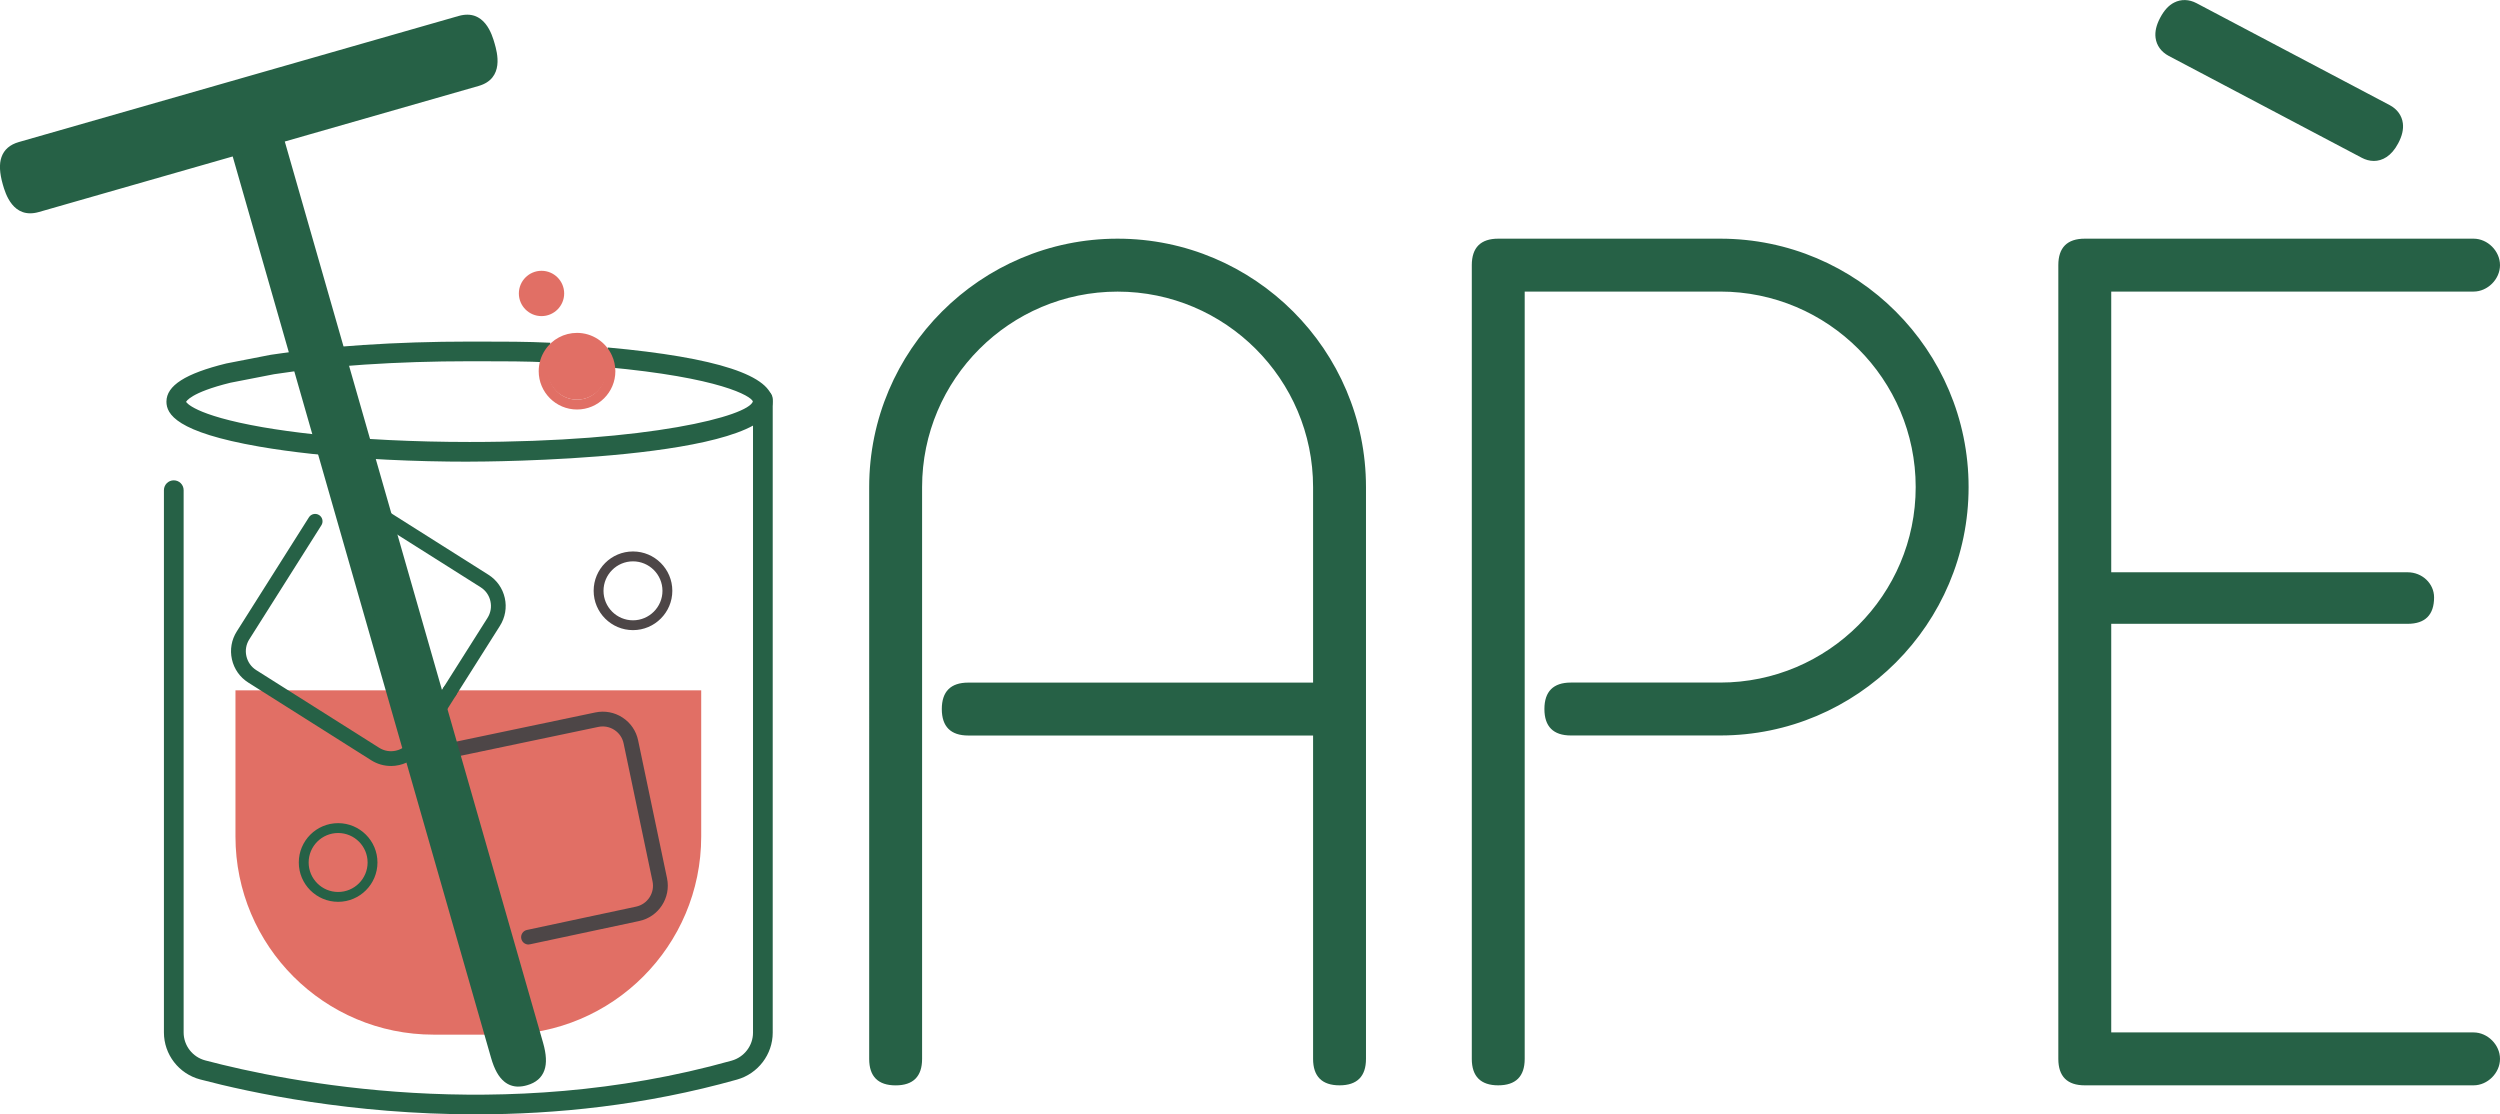 <svg xmlns="http://www.w3.org/2000/svg" id="Livello_2" data-name="Livello 2" viewBox="0 0 585.95 261.18"><defs><style>      .cls-1 {        fill: #266146;      }      .cls-2 {        fill: #4d4647;      }      .cls-3 {        fill: #e16f65;      }    </style></defs><g id="Livello_1-2" data-name="Livello 1"><path class="cls-3" d="M117.9,242.5h-16.27c-25.65,0-46.44-20.79-46.44-46.44v-34.26h109.16v34.26c0,25.65-20.79,46.44-46.44,46.44Z"></path><path class="cls-2" d="M123.87,221.38c-.8,0-1.52-.56-1.69-1.37-.2-.93.4-1.86,1.33-2.05l25.56-5.46c2.7-.57,4.44-3.23,3.87-5.93l-6.78-32.33c-.27-1.31-1.04-2.43-2.16-3.16-1.12-.73-2.46-.98-3.76-.71l-32.33,6.78c-1.29.27-2.41,1.03-3.14,2.12-.53.79-1.61,1.01-2.4.47-.79-.53-1.01-1.61-.47-2.4,1.24-1.85,3.12-3.12,5.31-3.58l32.33-6.78c2.21-.46,4.47-.04,6.36,1.19,1.9,1.24,3.2,3.14,3.66,5.35l6.78,32.33c.95,4.57-1.98,9.07-6.55,10.02l-25.55,5.45c-.12.03-.24.04-.36.04Z"></path><path class="cls-2" d="M148.36,147.69c-5.08,0-9.22-4.13-9.22-9.22s4.13-9.22,9.22-9.22,9.22,4.14,9.22,9.22-4.14,9.22-9.22,9.22ZM148.36,131.57c-3.81,0-6.91,3.1-6.91,6.91s3.1,6.91,6.91,6.91,6.91-3.1,6.91-6.91-3.1-6.91-6.91-6.91Z"></path><path class="cls-1" d="M79.25,211.37c-5.08,0-9.22-4.13-9.22-9.22s4.13-9.22,9.22-9.22,9.22,4.14,9.22,9.22-4.14,9.22-9.22,9.22ZM79.25,195.24c-3.81,0-6.91,3.1-6.91,6.91s3.1,6.91,6.91,6.91,6.91-3.1,6.91-6.91-3.1-6.91-6.91-6.91Z"></path><g><path class="cls-1" d="M319,114.16v134.02c0,3.47-1.58,5.04-5.04,5.04s-5.04-1.58-5.04-5.04v-76.95h-81.98c-3.47,0-5.04-1.58-5.04-5.04s1.58-5.04,5.04-5.04h81.98v-46.98c0-25.85-21.12-46.98-46.98-46.98s-46.98,21.12-46.98,46.98v134.02c0,3.47-1.58,5.04-5.04,5.04s-5.04-1.58-5.04-5.04V114.16c0-31.53,25.54-57.07,57.07-57.07s57.07,25.54,57.07,57.07Z"></path><path class="cls-1" d="M313.96,254.38c-4.11,0-6.2-2.09-6.2-6.2v-75.79h-80.82c-4.11,0-6.2-2.09-6.2-6.2s2.08-6.2,6.2-6.2h80.82v-45.82c0-25.27-20.56-45.82-45.82-45.82s-45.82,20.56-45.82,45.82v134.02c0,4.11-2.08,6.2-6.2,6.2s-6.2-2.09-6.2-6.2V114.16c0-32.1,26.12-58.22,58.22-58.22s58.22,26.12,58.22,58.22v134.02c0,4.11-2.08,6.2-6.2,6.2ZM226.94,162.3c-2.83,0-3.89,1.05-3.89,3.89s1.05,3.89,3.89,3.89h83.13v78.1c0,2.83,1.05,3.89,3.89,3.89s3.89-1.06,3.89-3.89V114.16c0-30.83-25.08-55.91-55.91-55.91s-55.91,25.08-55.91,55.91v134.02c0,2.83,1.05,3.89,3.89,3.89s3.89-1.06,3.89-3.89V114.16c0-26.54,21.59-48.13,48.13-48.13s48.13,21.59,48.13,48.13v48.13h-83.13Z"></path></g><g><path class="cls-1" d="M346.12,248.18V62.14c0-3.47,1.58-5.04,5.04-5.04h52.02c31.53,0,57.07,25.54,57.07,57.07s-25.54,57.07-57.07,57.07h-35c-3.47,0-5.04-1.58-5.04-5.04s1.58-5.04,5.04-5.04h35c25.85,0,46.98-20.81,46.98-46.98s-21.12-46.98-46.98-46.98h-46.98v181c0,3.47-1.58,5.04-5.04,5.04s-5.04-1.58-5.04-5.04Z"></path><path class="cls-1" d="M351.16,254.38c-4.11,0-6.2-2.09-6.2-6.2V62.14c0-4.11,2.08-6.2,6.2-6.2h52.02c32.1,0,58.22,26.12,58.22,58.22s-26.12,58.22-58.22,58.22h-35c-4.11,0-6.2-2.09-6.2-6.2s2.09-6.2,6.2-6.2h35c25.27,0,45.82-20.56,45.82-45.82s-20.56-45.82-45.82-45.82h-45.82v179.84c0,4.11-2.09,6.2-6.2,6.2ZM351.16,58.25c-2.83,0-3.89,1.05-3.89,3.89v186.04c0,2.83,1.05,3.89,3.89,3.89s3.89-1.06,3.89-3.89V66.03h48.13c26.54,0,48.13,21.59,48.13,48.13s-21.59,48.13-48.13,48.13h-35c-2.84,0-3.89,1.05-3.89,3.89s1.05,3.89,3.89,3.89h35c30.83,0,55.91-25.08,55.91-55.91s-25.08-55.91-55.91-55.91h-52.02Z"></path></g><g><path class="cls-1" d="M579.75,243.14c2.52,0,5.04,2.21,5.04,5.04s-2.52,5.04-5.04,5.04h-91.12c-3.47,0-5.04-1.58-5.04-5.04V62.14c0-3.47,1.58-5.04,5.04-5.04h91.12c2.52,0,5.04,2.21,5.04,5.04s-2.52,5.04-5.04,5.04h-86.07v68.1h70.63c2.84,0,5.04,2.21,5.04,4.73,0,3.47-1.58,5.04-5.04,5.04h-70.63v98.07h86.07Z"></path><path class="cls-1" d="M579.75,254.38h-91.12c-4.11,0-6.2-2.09-6.2-6.2V62.14c0-4.11,2.08-6.2,6.2-6.2h91.12c3.3,0,6.2,2.9,6.2,6.2s-2.9,6.2-6.2,6.2h-84.92v65.79h69.47c3.42,0,6.2,2.64,6.2,5.88,0,4.11-2.09,6.2-6.2,6.2h-69.47v95.77h84.92c3.3,0,6.2,2.9,6.2,6.2s-2.9,6.2-6.2,6.2ZM488.63,58.25c-2.83,0-3.89,1.05-3.89,3.89v186.04c0,2.83,1.05,3.89,3.89,3.89h91.12c1.84,0,3.89-1.66,3.89-3.89s-2.05-3.89-3.89-3.89h-87.23v-100.38h71.78c2.84,0,3.89-1.05,3.89-3.89,0-1.94-1.78-3.57-3.89-3.57h-71.78v-70.41h87.23c1.84,0,3.89-1.66,3.89-3.89s-2.05-3.89-3.89-3.89h-91.12Z"></path></g><g><path class="cls-1" d="M111.5,261.18c-29.07,0-52.7-5.05-64.58-8.18-5.01-1.32-8.5-5.85-8.5-11.01v-127.1c0-1.28,1.03-2.31,2.31-2.31s2.31,1.03,2.31,2.31v127.1c0,3.07,2.08,5.76,5.07,6.55,19.16,5.06,69.54,15.19,123.39.05,2.94-.83,4.99-3.52,4.99-6.54V93.58c0-1.28,1.03-2.31,2.31-2.31s2.31,1.03,2.31,2.31v148.46c0,5.09-3.44,9.61-8.36,10.99-21.53,6.06-42.51,8.15-61.24,8.15Z"></path><path class="cls-1" d="M110.06,108.21c-13.1,0-25.88-.63-36.96-1.83-4.41-.48-8.55-1.05-12.31-1.7-19.52-3.4-21.78-7.64-21.78-10.54,0-3.76,4.46-6.6,14.02-8.95l10.41-2.03c12.89-2.01,29.41-3.1,46.61-3.1h1.99c5.92,0,11.51,0,16.94.27l-.24,4.61c-5.32-.27-10.86-.27-16.7-.27h-2c-16.97,0-33.24,1.08-45.81,3.04l-10.21,1.99c-9.44,2.32-10.38,4.43-10.4,4.49h0s1.56,3.08,17.95,5.94c3.66.63,7.7,1.19,12.01,1.66,10.92,1.18,23.52,1.8,36.46,1.8,42.3,0,65.38-6.09,66.42-9.5-.4-1.23-7.57-5.6-34.44-8.05l.42-4.6c25.64,2.34,38.64,6.61,38.64,12.7,0,13.9-68.14,14.06-71.04,14.06Z"></path></g><g><path class="cls-1" d="M91.62,179.53c-1.63,0-3.22-.46-4.63-1.35l-28.8-18.2c-1.96-1.24-3.32-3.17-3.83-5.44-.51-2.27-.1-4.6,1.14-6.55l16.9-26.73c.51-.81,1.58-1.05,2.39-.54.81.51,1.05,1.58.54,2.39l-16.9,26.74c-.75,1.18-.99,2.58-.68,3.94.31,1.36,1.12,2.52,2.3,3.27l28.81,18.2c1.18.75,2.58.99,3.94.68,1.36-.31,2.52-1.12,3.26-2.3l7.9-12.52c.51-.81,1.59-1.05,2.39-.54.81.51,1.05,1.58.54,2.39l-7.9,12.52c-1.24,1.96-3.17,3.32-5.44,3.83-.64.14-1.28.22-1.92.22Z"></path><path class="cls-1" d="M105.42,163.77c-.32,0-.64-.09-.92-.27-.81-.51-1.05-1.58-.54-2.39l10.3-16.28c.75-1.18.99-2.58.68-3.94-.3-1.36-1.12-2.52-2.3-3.26l-28.81-18.2c-.51-.32-1.05-.55-1.65-.68-.93-.21-1.52-1.14-1.3-2.07.21-.93,1.14-1.51,2.07-1.3.98.22,1.9.6,2.73,1.13l28.8,18.2c1.96,1.24,3.32,3.17,3.83,5.43.51,2.26.1,4.59-1.14,6.55l-10.3,16.29c-.33.52-.89.81-1.46.81Z"></path></g><path class="cls-3" d="M135.24,95.98c-4.95,0-8.98-4.03-8.98-8.98,0-1.78.52-3.5,1.51-4.98,1.65-2.5,4.45-4,7.47-4,3.51,0,6.71,2.07,8.17,5.27.54,1.16.82,2.42.82,3.71,0,4.95-4.03,8.98-8.98,8.98ZM135.24,80.32c-2.25,0-4.32,1.11-5.55,2.97-.74,1.11-1.13,2.39-1.13,3.71,0,3.68,2.99,6.67,6.67,6.67s6.67-2.99,6.67-6.67c0-.96-.2-1.88-.61-2.75-1.08-2.39-3.46-3.93-6.07-3.93Z"></path><path class="cls-3" d="M126.92,74.09c-2.93,0-5.31-2.38-5.31-5.31s2.38-5.31,5.31-5.31,5.31,2.38,5.31,5.31-2.38,5.31-5.31,5.31ZM126.92,65.77c-1.66,0-3,1.35-3,3s1.35,3,3,3,3.01-1.35,3.01-3-1.35-3-3.01-3Z"></path><g><path class="cls-1" d="M107.79,4.86c3.44-.98,5.63.78,7.03,5.66,1.4,4.88.47,7.54-2.96,8.53l-46.53,13.33,60.86,212.35c1.4,4.88.47,7.54-2.96,8.53-3.44.98-5.63-.79-7.03-5.66L55.33,35.25l-46.53,13.33c-3.43.98-5.63-.79-7.03-5.66-1.4-4.88-.47-7.54,2.96-8.53L107.79,4.86Z"></path><path class="cls-1" d="M121.51,254.68c-1.24,0-2.34-.38-3.29-1.15-1.34-1.08-2.36-2.91-3.13-5.61L54.54,36.67l-45.42,13.02c-6.1,1.75-7.88-4.42-8.46-6.45-.77-2.7-.88-4.8-.31-6.42.61-1.75,1.97-2.93,4.07-3.53L107.47,3.75c6.11-1.75,7.88,4.42,8.46,6.45.58,2.03,2.35,8.2-3.76,9.95l-45.42,13.02,60.54,211.24c.77,2.7.88,4.8.31,6.42-.61,1.75-1.98,2.94-4.07,3.53-.71.21-1.39.31-2.03.31ZM56.13,33.82l61.18,213.46c.63,2.19,1.42,3.69,2.36,4.45.53.43,1.44.93,3.24.42,1.79-.51,2.3-1.43,2.52-2.07.4-1.14.28-2.83-.35-5.02L63.9,31.59l47.63-13.65c2.02-.58,3.68-1.84,2.17-7.1-1.51-5.26-3.58-5.44-5.6-4.87L5.06,35.5c-1.79.51-2.3,1.43-2.52,2.07-.4,1.14-.28,2.83.35,5.03,1.51,5.26,3.58,5.45,5.6,4.87l47.63-13.65Z"></path></g><g><path class="cls-1" d="M558.47,27.69c1.51.8,1.68,2.13.55,4.28-1.13,2.14-2.33,2.75-3.84,1.96l-20.44-10.79-4.39-2.32-20.44-10.79c-1.51-.8-1.68-2.13-.55-4.28,1.13-2.14,2.33-2.75,3.84-1.96l45.27,23.89Z"></path><path class="cls-1" d="M556.38,37.72c-1,0-1.96-.28-2.81-.73l-45.27-23.89c-1.75-.93-2.85-2.44-3.08-4.25-.18-1.43.17-2.97,1.09-4.7s1.98-2.9,3.27-3.55c1.63-.83,3.5-.78,5.25.15l45.27,23.89c1.75.93,2.85,2.44,3.08,4.25.18,1.43-.17,2.97-1.09,4.7-1.6,3.03-3.72,4.13-5.71,4.13ZM556.85,30.76s0,0,.01,0l1.61-3.07-1.62,3.06ZM512.39,7.43l43.54,22.98s.02-.04.03-.05c.01-.02.02-.04.03-.05l-43.54-22.98s-.02.03-.03.05-.02.03-.03.05Z"></path></g><circle class="cls-3" cx="135.24" cy="86.74" r="6.93"></circle><circle class="cls-3" cx="126.92" cy="68.78" r="4.24"></circle></g></svg>